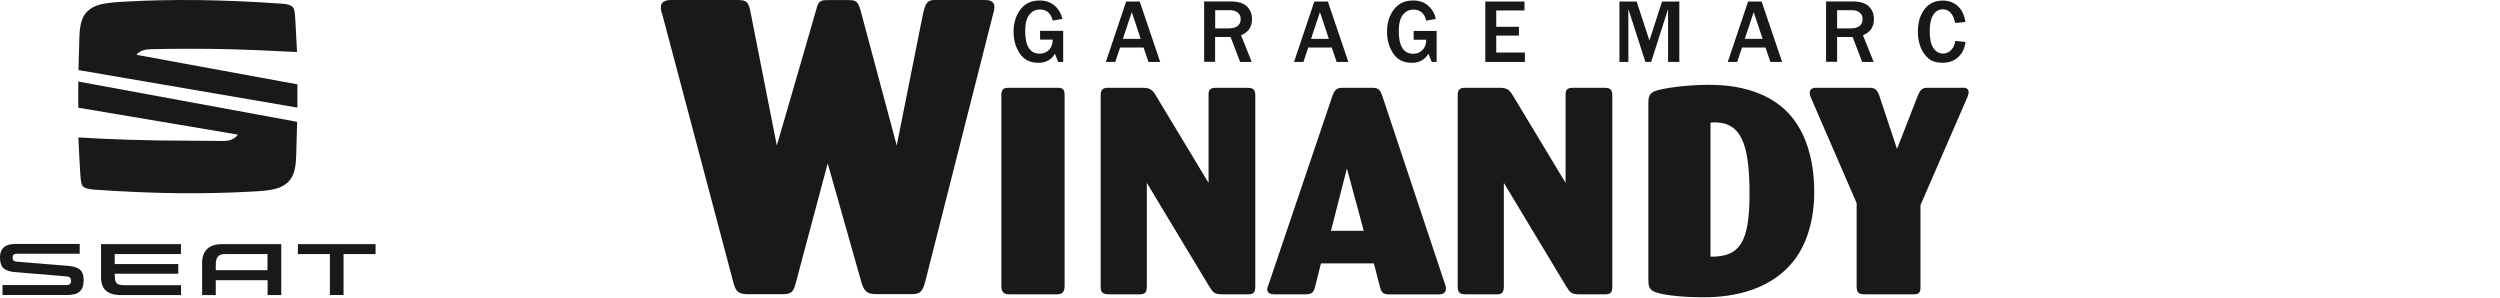 <?xml version="1.0" encoding="UTF-8"?>
<svg xmlns="http://www.w3.org/2000/svg" id="uuid-e5eada5d-806a-4a7b-bfc7-a832886742b8" data-name="Layer 1" width="260" height="31" viewBox="0 0 260 31">
  <defs>
    <style>
      .uuid-d8360e37-1cf6-4fd7-b2bd-d29d1220aec3, .uuid-4f46721b-9f45-44a4-b9c3-6eab113b782f {
        fill-rule: evenodd;
      }

      .uuid-d8360e37-1cf6-4fd7-b2bd-d29d1220aec3, .uuid-deecf7ef-28ac-4845-b4b1-00fed7685f40 {
        fill: #171918;
      }

      .uuid-875c7369-5f95-4be6-8d62-d9d76c7c9bb7, .uuid-4f46721b-9f45-44a4-b9c3-6eab113b782f {
        fill: #1a1919;
      }
    </style>
  </defs>
  <path class="uuid-deecf7ef-28ac-4845-b4b1-00fed7685f40" d="M110.57,3.23v3.21h-.51l-.35-.85c-.37.63-.94.94-1.72.94-.86,0-1.51-.32-1.94-.98-.43-.65-.64-1.4-.64-2.26,0-.91.24-1.67.71-2.3.48-.63,1.14-.94,2-.94.64,0,1.16.18,1.58.55.41.37.67.82.78,1.37l-1,.17c-.19-.77-.63-1.15-1.33-1.15-.45,0-.82.18-1.1.54-.28.36-.43.92-.43,1.67,0,1.59.5,2.38,1.51,2.38.39,0,.71-.13.97-.4s.38-.62.38-1.06h-1.31v-.91h2.39,0Z"></path>
  <path class="uuid-d8360e37-1cf6-4fd7-b2bd-d29d1220aec3" d="M119.44,6.44h1.22l-2.13-6.28h-1.41l-2.11,6.28h.98l.5-1.5h2.44s.51,1.5.51,1.5ZM117.7,1.24l.93,2.8h-1.85s.93-2.8.93-2.8ZM128.97,6.44h1.21l-1.11-2.78c.76-.3,1.14-.86,1.14-1.67,0-.54-.18-.99-.54-1.33-.36-.34-.92-.51-1.69-.51h-2.75v6.28h1.14v-2.58h1.61l.99,2.58h0ZM127.8,2.95h-1.42v-1.89h1.52c.36,0,.63.09.83.25.2.17.31.41.3.67,0,.3-.1.54-.3.71-.2.17-.51.26-.92.26h0ZM139.01,6.44h1.22l-2.13-6.28h-1.41l-2.11,6.28h.98l.5-1.5h2.44l.51,1.5h0ZM137.27,1.24l.93,2.8h-1.85s.93-2.8.93-2.8Z"></path>
  <path class="uuid-deecf7ef-28ac-4845-b4b1-00fed7685f40" d="M149.41,3.23v3.21h-.51l-.35-.85c-.37.63-.94.94-1.72.94-.87,0-1.51-.32-1.94-.98-.43-.65-.64-1.4-.64-2.26,0-.91.24-1.67.71-2.3.48-.63,1.14-.94,2-.94.64,0,1.16.18,1.58.55.41.37.67.82.78,1.37l-.99.18c-.19-.77-.63-1.15-1.33-1.15-.45,0-.82.18-1.1.54-.28.36-.43.92-.43,1.67,0,1.59.5,2.38,1.51,2.38.39,0,.71-.13.97-.4s.38-.62.38-1.06h-1.31v-.91h2.39ZM158.6,6.44h-4.13V.16h4.08v.93h-2.94v1.7h2.36v.91h-2.36v1.76h2.98v.97ZM174.65,6.44h-1.17V.94l-1.76,5.5h-.6l-1.77-5.5v5.5h-.93V.16h1.79l1.33,4.05,1.31-4.05h1.8v6.28h0Z"></path>
  <path class="uuid-d8360e37-1cf6-4fd7-b2bd-d29d1220aec3" d="M184.12,6.44h1.22l-2.13-6.28h-1.41l-2.11,6.28h.98l.5-1.5h2.44l.51,1.5h0ZM182.38,1.24l.93,2.8h-1.85l.93-2.8ZM193.65,6.44h1.21l-1.11-2.78c.76-.3,1.14-.86,1.14-1.67,0-.54-.18-.99-.54-1.33-.36-.34-.92-.51-1.69-.51h-2.75v6.28h1.15v-2.58h1.61l.99,2.58h0ZM192.48,2.95h-1.42v-1.89h1.52c.36,0,.63.09.83.25.2.17.31.41.3.67,0,.3-.1.54-.3.71-.2.17-.51.26-.92.26h0Z"></path>
  <path class="uuid-deecf7ef-28ac-4845-b4b1-00fed7685f40" d="M203.35,4.26l1.06.11c-.07.63-.31,1.15-.74,1.55-.42.41-.98.61-1.67.61-.58,0-1.05-.14-1.41-.43-.36-.29-.64-.68-.84-1.17-.2-.52-.3-1.08-.29-1.63,0-.96.23-1.74.69-2.34.46-.6,1.09-.9,1.89-.9.63,0,1.15.19,1.57.57.42.38.68.93.79,1.65l-1.06.11c-.2-.95-.63-1.42-1.29-1.42-.43,0-.76.2-1,.59-.24.39-.36.97-.36,1.71s.13,1.34.38,1.72c.26.39.59.58,1.01.58.34,0,.62-.13.86-.39.24-.26.37-.57.4-.93"></path>
  <path class="uuid-875c7369-5f95-4be6-8d62-d9d76c7c9bb7" d="M129.66,9.13h-3.17c-.52,0-.8.12-.8.67v9.22l-5.47-9.07c-.37-.64-.65-.82-1.41-.82h-3.54c-.71-.03-.8.36-.8.82v19.9c0,.64.31.76.89.76h3.2c.58,0,.71-.27.71-.88v-10.71l6.49,10.77c.43.67.55.82,1.41.82h2.61c.61,0,.77-.21.77-.82V9.89c0-.7-.37-.76-.89-.76M109.92,9.13h-4.95c-.55,0-.83.09-.83.79v19.81c0,.76.37.88.86.88h4.86c.31,0,.86,0,.86-.85V9.92c0-.52-.09-.82-.8-.79M102.32,0h-4.99c-.92-.04-1.05.35-1.31,1.3l-1.58,7.91h0l-1.18,5.92-1.62-6.05h0l-2.14-7.99c-.26-.91-.44-1.08-1.23-1.08h-2.28c-.7,0-.88.17-1.09.95l-2.35,8.12h0l-1.76,6.05-1.05-5.32h0l-1.71-8.68C77.8,0,77.45,0,76.48,0h-6.61c-.35,0-1.14,0-1.14.78,0,.22.04.43.13.65l2.03,7.65,5.42,20.44c.26.91.61,1.08,1.62,1.08h3.33c1.01,0,1.23-.17,1.49-1.13l3.33-12.48,3.55,12.52c.35,1,.75,1.08,1.66,1.08h3.55c.79,0,1.09-.22,1.36-1.21l5.09-20.07,2-7.88c.09-.26.13-.52.13-.69C103.41,0,102.75,0,102.32,0M203.99,9.13h-3.44c-.65-.03-.83.18-1.11.85l-2.15,5.51-1.85-5.57c-.28-.73-.52-.79-1.14-.79h-5.32c-.4-.03-.77.09-.77.55,0,.15.06.34.18.61l4.7,10.83v8.7c0,.7.31.79.86.79h5.04c.34,0,.74,0,.74-.67v-8.61l4.83-11.11c.09-.24.18-.43.18-.61,0-.52-.46-.49-.77-.49"></path>
  <path class="uuid-4f46721b-9f45-44a4-b9c3-6eab113b782f" d="M177.61,8.82c1.41,0,5.44.06,8.15,2.71,1.23,1.19,2.92,3.71,2.92,8.43,0,2.98-.8,5.33-1.94,6.91-2.83,3.87-7.75,4.05-9.71,4.05-1.51,0-3.75-.15-4.83-.52-.74-.27-.77-.67-.77-1.43V10.62c0-.76.28-.97.65-1.13.8-.33,3.47-.67,5.53-.67h0ZM177.89,12.75v13.94c3.07.06,4.06-1.55,4.06-6.48,0-5.17-.8-7.73-4.06-7.46Z"></path>
  <path class="uuid-875c7369-5f95-4be6-8d62-d9d76c7c9bb7" d="M166.79,9.13h-3.17c-.52,0-.8.12-.8.67v9.22l-5.47-9.07c-.37-.64-.65-.82-1.41-.82h-3.54c-.71-.03-.8.36-.8.82v19.9c0,.64.31.76.89.76h3.2c.58,0,.71-.27.71-.88v-10.71l6.49,10.77c.43.67.55.82,1.41.82h2.61c.62,0,.77-.21.77-.82V9.89c0-.7-.37-.76-.89-.76"></path>
  <path class="uuid-4f46721b-9f45-44a4-b9c3-6eab113b782f" d="M142.66,9.13c.74,0,.86.21,1.08.79l6.55,19.66c.03.12.09.27.09.43,0,.58-.52.61-.86.61h-5.01c-.65,0-.83-.18-.98-.73l-.65-2.5h-5.5l-.61,2.43c-.15.58-.31.79-1.01.79h-3.23c-.4,0-.74-.12-.74-.55,0-.09.21-.73.25-.79l6.55-19.35c.25-.61.43-.79,1.08-.79h3.01,0ZM140.08,17.52l-1.66,6.48h3.41l-1.75-6.48Z"></path>
  <path class="uuid-4f46721b-9f45-44a4-b9c3-6eab113b782f" d="M1.31,26.78c0,.26.08.41.51.44l5.28.43c1.14.1,1.6.49,1.6,1.48,0,1.09-.51,1.55-1.67,1.55H.26v-1.03h6.64c.36,0,.49-.17.49-.45s-.11-.42-.52-.46l-5.29-.44c-1.09-.09-1.58-.45-1.58-1.51s.65-1.42,1.6-1.42h6.69v1.02H1.77c-.33,0-.46.14-.46.38ZM11.94,28.65c0,.74.15,1.01.98,1.01h5.91v1.03h-6.24c-1.42,0-2.08-.63-2.08-1.82v-3.48h8.31v1.03h-6.89v1.04h6.61v1.01h-6.61v.17h0ZM23.09,25.39c-1.42,0-2.07.75-2.07,1.94v3.36h1.42v-1.55h5.39v1.55h1.42v-5.3h-6.16ZM30.98,26.42v-1.03h8.08v1.03h-3.33v4.26h-1.42v-4.26h-3.33ZM27.82,28.1v-1.68h-4.4c-.86,0-.98.49-.98,1.21v.47h5.39,0Z"></path>
  <path class="uuid-875c7369-5f95-4be6-8d62-d9d76c7c9bb7" d="M8.16,7.3c.02-.72.06-2.49.1-3.54.05-1.34.33-2.15.89-2.64.77-.67,1.67-.83,3.81-.95,4.96-.27,10.01-.23,16.33.21.66.04.91.17,1.04.26.28.19.32.4.39,1.51.04.63.13,2.33.17,3.26-2.18-.11-5.89-.3-9.11-.33-3.23-.03-6.13.02-6.47.06-.7.09-1.03.42-1.12.56l16.74,3.07v2.42l-22.76-3.9ZM8.14,8.48l22.76,4.19c-.03,1.22-.07,2.45-.1,3.67-.05,1.34-.33,2.15-.89,2.64-.77.68-1.66.84-3.81.95-4.96.27-10.01.23-16.33-.21-.66-.05-.91-.17-1.04-.26-.28-.19-.31-.4-.39-1.51-.05-.74-.16-2.94-.19-3.66,2.94.2,7.44.34,11.12.34.92,0,3.32.03,3.96.03.5,0,1.17-.14,1.51-.66l-16.6-2.8s0-2.71,0-2.71Z"></path>
</svg>

